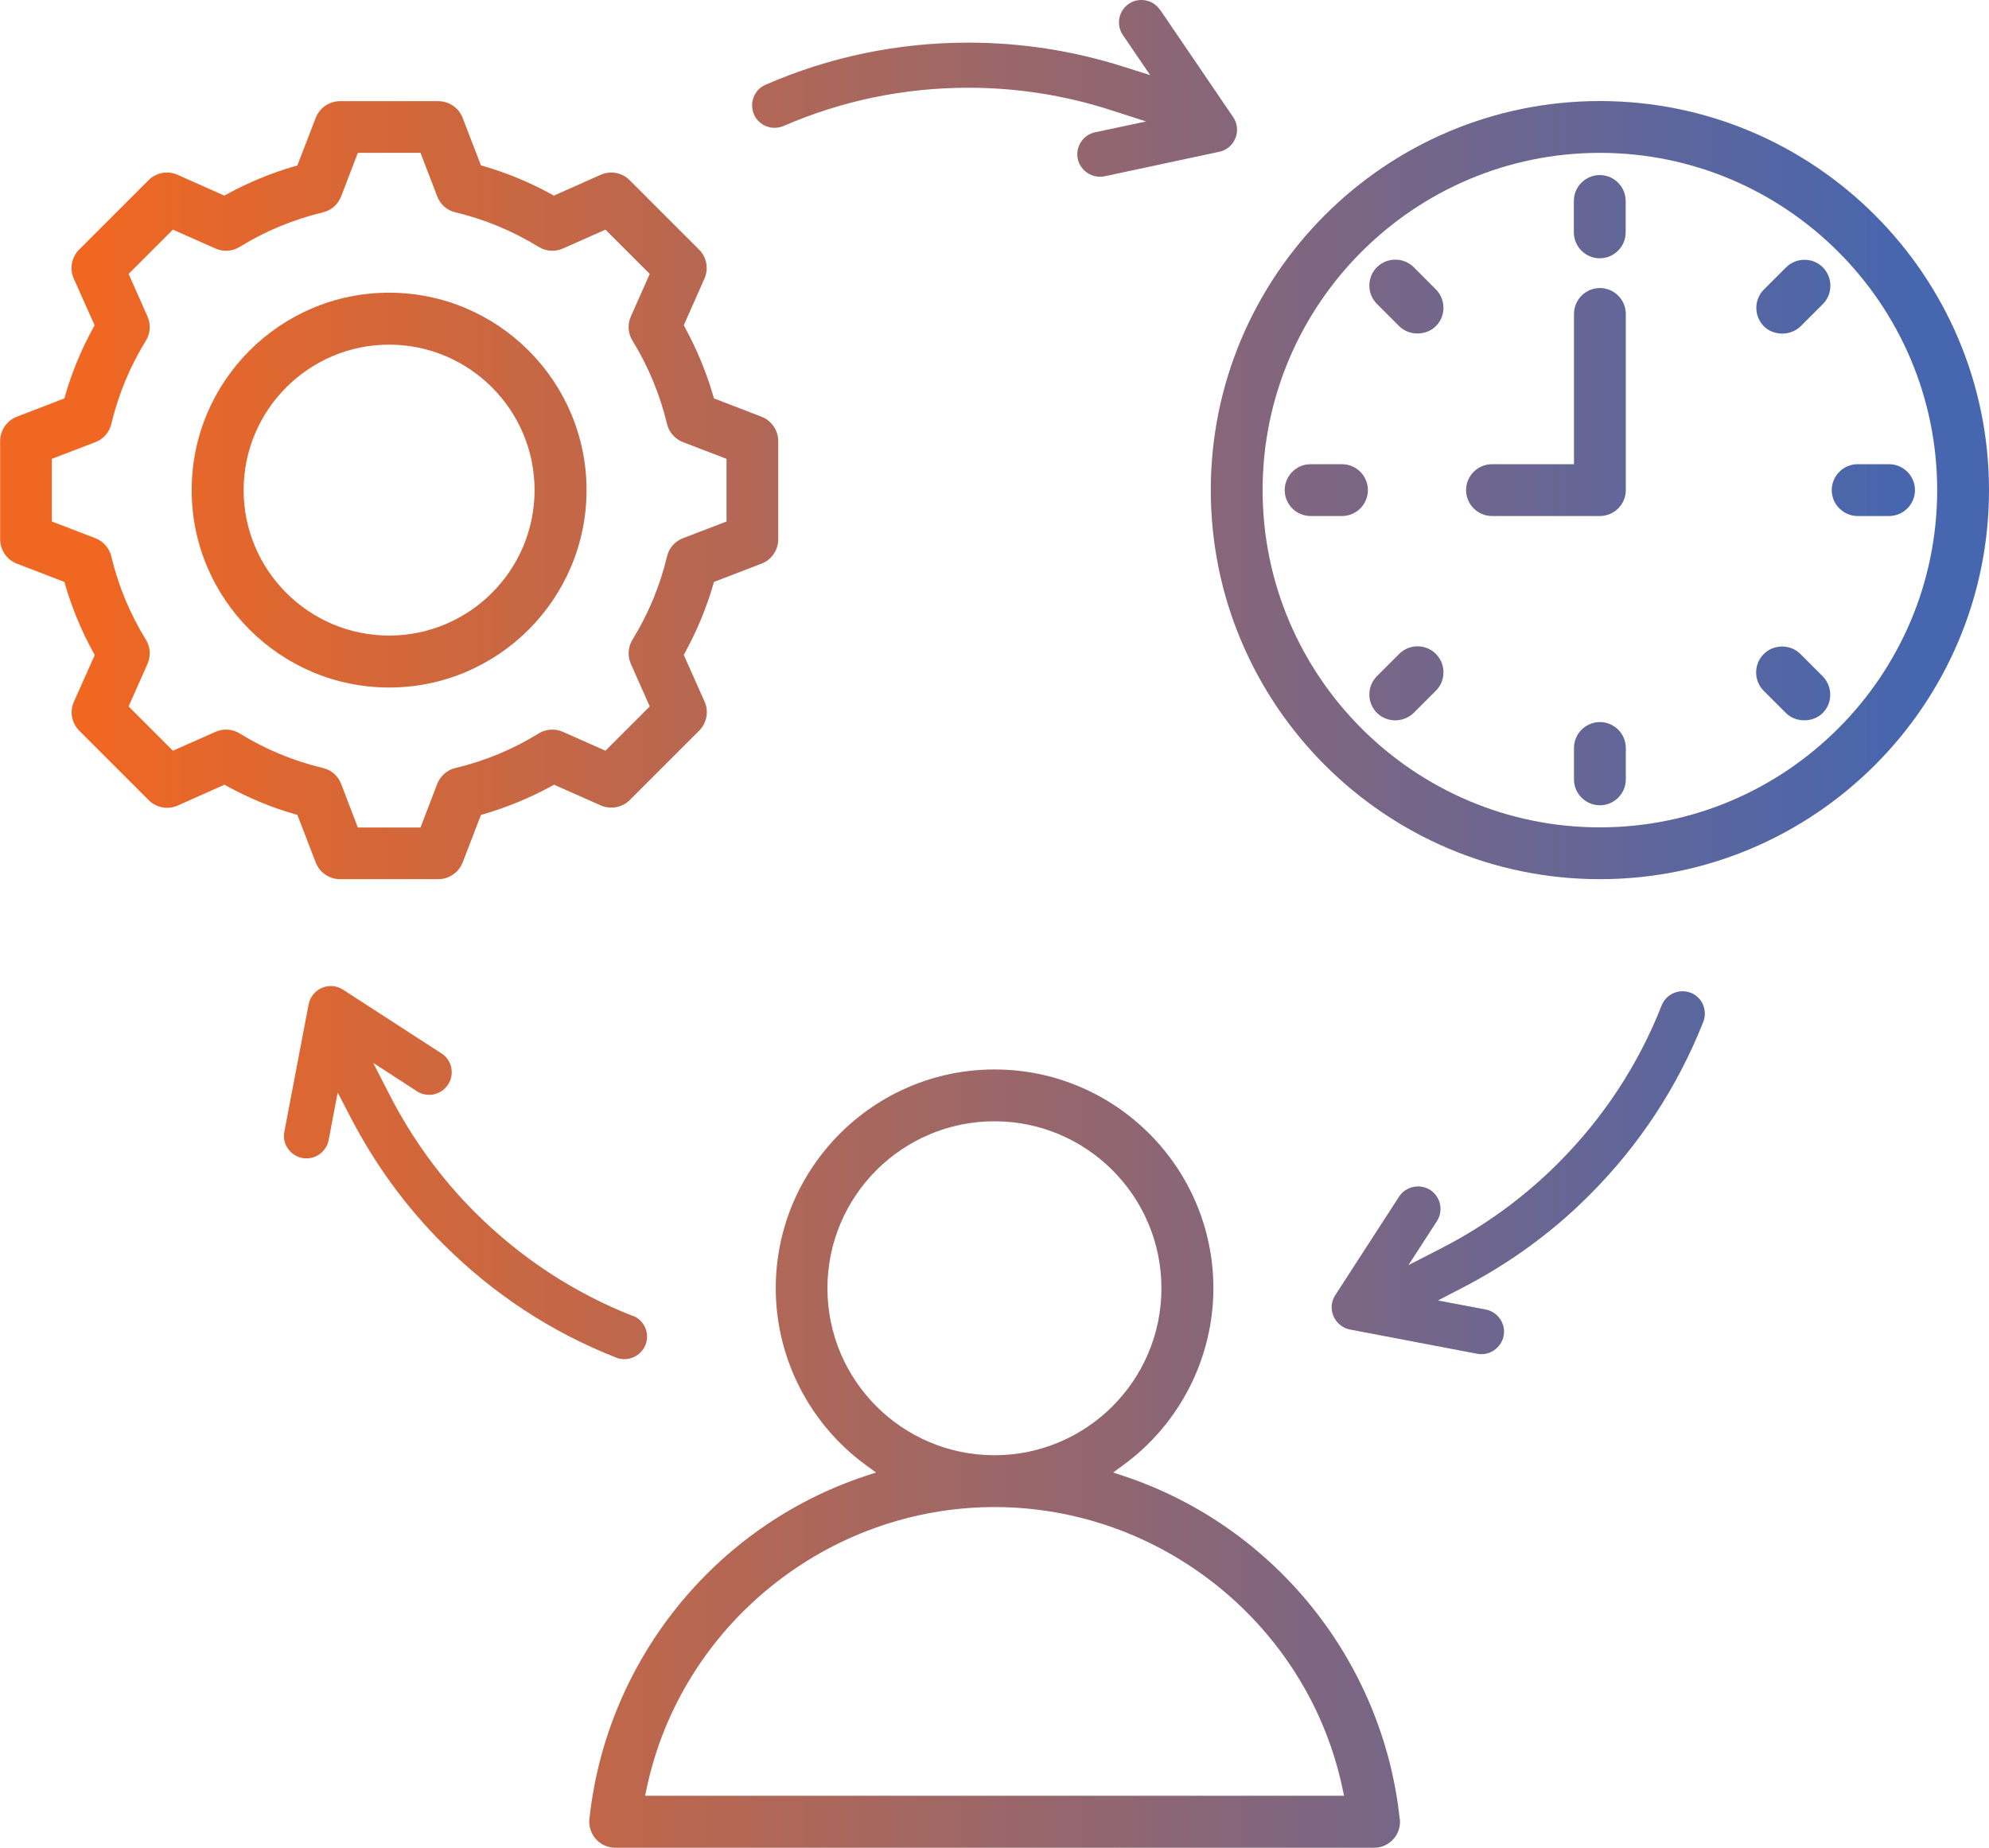 <?xml version="1.0" encoding="UTF-8"?><svg id="Capa_1" xmlns="http://www.w3.org/2000/svg" xmlns:xlink="http://www.w3.org/1999/xlink" viewBox="0 0 145.07 134.78"><defs><style>.cls-1{fill:url(#Degradado_sin_nombre_11-2);}.cls-2{fill:url(#Degradado_sin_nombre_11-8);}.cls-3{fill:url(#Degradado_sin_nombre_11-3);}.cls-4{fill:url(#Degradado_sin_nombre_11-9);}.cls-5{fill:url(#Degradado_sin_nombre_11-4);}.cls-6{fill:url(#Degradado_sin_nombre_11-6);}.cls-7{fill:url(#Degradado_sin_nombre_11-7);}.cls-8{fill:url(#Degradado_sin_nombre_11-5);}.cls-9{fill:url(#Degradado_sin_nombre_11);}.cls-10{fill:url(#Degradado_sin_nombre_11-11);}.cls-11{fill:url(#Degradado_sin_nombre_11-12);}.cls-12{fill:url(#Degradado_sin_nombre_11-10);}.cls-13{fill:url(#Degradado_sin_nombre_11-15);}.cls-14{fill:url(#Degradado_sin_nombre_11-16);}.cls-15{fill:url(#Degradado_sin_nombre_11-13);}.cls-16{fill:url(#Degradado_sin_nombre_11-14);}</style><linearGradient id="Degradado_sin_nombre_11" x1="6.46" y1="21.64" x2="139.74" y2="21.64" gradientUnits="userSpaceOnUse"><stop offset="0" stop-color="#f06722"/><stop offset="1" stop-color="#4666af"/></linearGradient><linearGradient id="Degradado_sin_nombre_11-2" y1="49.85" y2="49.85" xlink:href="#Degradado_sin_nombre_11"/><linearGradient id="Degradado_sin_nombre_11-3" x1="6.46" y1="21.64" x2="139.74" y2="21.64" xlink:href="#Degradado_sin_nombre_11"/><linearGradient id="Degradado_sin_nombre_11-4" x1="6.46" y1="106.39" x2="139.74" y2="106.39" xlink:href="#Degradado_sin_nombre_11"/><linearGradient id="Degradado_sin_nombre_11-5" x1="6.46" y1="6.45" x2="139.74" y2="6.45" xlink:href="#Degradado_sin_nombre_11"/><linearGradient id="Degradado_sin_nombre_11-6" x1="6.46" y1="85.55" x2="139.74" y2="85.55" xlink:href="#Degradado_sin_nombre_11"/><linearGradient id="Degradado_sin_nombre_11-7" x1="6.46" y1="85.55" x2="139.74" y2="85.55" xlink:href="#Degradado_sin_nombre_11"/><linearGradient id="Degradado_sin_nombre_11-8" x1="6.46" y1="55.7" x2="139.74" y2="55.7" xlink:href="#Degradado_sin_nombre_11"/><linearGradient id="Degradado_sin_nombre_11-9" x1="6.46" y1="15.8" x2="139.74" y2="15.8" xlink:href="#Degradado_sin_nombre_11"/><linearGradient id="Degradado_sin_nombre_11-10" x1="6.46" y1="29.33" x2="139.74" y2="29.33" xlink:href="#Degradado_sin_nombre_11"/><linearGradient id="Degradado_sin_nombre_11-11" x1="6.46" y1="35.75" x2="139.74" y2="35.75" xlink:href="#Degradado_sin_nombre_11"/><linearGradient id="Degradado_sin_nombre_11-12" x1="6.46" y1="35.75" x2="139.74" y2="35.75" xlink:href="#Degradado_sin_nombre_11"/><linearGradient id="Degradado_sin_nombre_11-13" x1="6.46" y1="35.75" x2="139.74" y2="35.75" xlink:href="#Degradado_sin_nombre_11"/><linearGradient id="Degradado_sin_nombre_11-14" x1="6.46" y1="35.75" x2="139.74" y2="35.75" xlink:href="#Degradado_sin_nombre_11"/><linearGradient id="Degradado_sin_nombre_11-15" x1="6.46" y1="49.85" x2="139.74" y2="49.85" xlink:href="#Degradado_sin_nombre_11"/><linearGradient id="Degradado_sin_nombre_11-16" x1="6.46" y1="35.75" x2="139.74" y2="35.75" xlink:href="#Degradado_sin_nombre_11"/></defs><path class="cls-9" d="M102.05,23.79c.72.72,1.96.71,2.68,0,.36-.36.55-.83.55-1.34s-.2-.98-.55-1.34l-1.62-1.62c-.37-.37-.85-.55-1.34-.55s-.97.18-1.34.55c-.74.74-.74,1.94,0,2.68l1.62,1.62Z"/><path class="cls-1" d="M103.11,52l1.62-1.62c.36-.36.55-.83.55-1.34s-.2-.98-.55-1.34c-.74-.74-1.94-.74-2.68,0l-1.62,1.62c-.74.74-.74,1.94,0,2.68s1.96.71,2.68,0Z"/><path class="cls-3" d="M128.65,21.12c-.36.36-.55.83-.55,1.34s.2.98.55,1.34c.71.71,1.96.71,2.68,0l1.62-1.62c.36-.36.55-.83.55-1.34s-.2-.98-.55-1.34c-.36-.36-.83-.55-1.34-.55s-.98.2-1.34.55l-1.62,1.62Z"/><path class="cls-5" d="M102.09,132.68c-1.23-11.51-9.1-21.31-20.05-24.99l-.85-.28.72-.53c4.13-3,6.59-7.83,6.59-12.91,0-8.8-7.16-15.96-15.96-15.96s-15.96,7.16-15.96,15.96c0,5.08,2.46,9.91,6.59,12.91l.72.53-.85.28c-10.95,3.67-18.82,13.48-20.05,24.99-.06.53.12,1.07.47,1.47.36.4.87.63,1.41.63h55.35c.54,0,1.05-.23,1.41-.63.36-.4.53-.93.47-1.47h0ZM60.35,93.97c0-6.72,5.46-12.18,12.18-12.18s12.18,5.46,12.18,12.18-5.46,12.18-12.18,12.18-12.18-5.46-12.18-12.18ZM47.05,130.99l.12-.56c2.52-11.88,13.19-20.5,25.37-20.5s22.85,8.62,25.37,20.5l.12.56h-50.98Z"/><path class="cls-8" d="M84.61.72c-.25-.36-.62-.61-1.05-.69-.44-.08-.87,0-1.23.25-.75.51-.94,1.53-.43,2.28l1.99,2.92-1.96-.62c-3.66-1.16-7.46-1.75-11.29-1.75-5.14,0-10.12,1.03-14.8,3.07-.4.17-.71.49-.87.9-.16.41-.15.86.02,1.26.17.4.5.71.9.87.41.16.85.15,1.26-.02,4.26-1.85,8.8-2.79,13.49-2.79,3.53,0,7.04.55,10.41,1.64l2.54.82-3.72.79c-.43.09-.79.34-1.03.71-.24.37-.32.81-.23,1.24.19.87,1.08,1.44,1.95,1.26l8.37-1.79c.54-.11.98-.49,1.18-1,.2-.51.14-1.08-.17-1.53l-5.32-7.82Z"/><path class="cls-6" d="M46.15,95.99c-4.32-1.7-8.19-4.25-11.51-7.56-2.5-2.5-4.58-5.37-6.2-8.52l-1.22-2.38,3.19,2.07c.76.49,1.78.27,2.27-.49.24-.37.32-.81.23-1.24-.09-.43-.34-.8-.71-1.03l-7.18-4.65c-.46-.3-1.04-.35-1.54-.13-.5.21-.87.67-.97,1.2l-1.77,9.29c-.08.43,0,.87.26,1.23.25.36.62.61,1.05.69.89.16,1.75-.42,1.92-1.31l.66-3.47.95,1.83c1.77,3.41,4.03,6.52,6.74,9.22,3.63,3.63,7.88,6.43,12.63,8.29.82.33,1.8-.1,2.13-.93.33-.84-.08-1.8-.93-2.13Z"/><path class="cls-7" d="M123.32,72.42h0c-.84-.33-1.8.08-2.13.93-1.7,4.32-4.25,8.2-7.56,11.51-2.5,2.5-5.36,4.58-8.52,6.2l-2.38,1.22,2.07-3.2c.24-.37.32-.81.23-1.24s-.35-.8-.71-1.04c-.27-.17-.57-.26-.89-.26-.12,0-.24.01-.35.04-.43.09-.8.34-1.04.71l-4.65,7.18c-.3.46-.35,1.03-.13,1.54.22.5.67.87,1.2.97l9.29,1.77c.88.17,1.75-.43,1.92-1.31.17-.89-.42-1.75-1.31-1.92l-3.48-.66,1.83-.95c3.41-1.77,6.52-4.03,9.22-6.74,3.63-3.63,6.42-7.88,8.3-12.63.16-.41.15-.85-.02-1.26-.17-.4-.5-.71-.9-.87Z"/><path class="cls-2" d="M118.58,54.56c0-1.04-.85-1.89-1.89-1.89s-1.89.85-1.89,1.89v2.29c0,1.04.85,1.89,1.89,1.89s1.89-.85,1.89-1.89v-2.29Z"/><path class="cls-4" d="M114.79,16.95c0,1.04.85,1.89,1.89,1.89s1.89-.85,1.89-1.89v-2.29c0-1.04-.85-1.89-1.89-1.89s-1.89.85-1.89,1.89v2.29Z"/><path class="cls-12" d="M116.69,21.01c-1.04,0-1.89.85-1.89,1.89v10.96h-5.98c-1.04,0-1.89.85-1.89,1.89s.85,1.89,1.89,1.89h7.87c1.04,0,1.89-.85,1.89-1.89v-12.85c0-1.04-.85-1.89-1.89-1.89Z"/><path class="cls-10" d="M137.78,33.86h-2.29c-1.04,0-1.89.85-1.89,1.89s.85,1.89,1.89,1.89h2.29c1.04,0,1.89-.85,1.89-1.89s-.85-1.89-1.89-1.89Z"/><path class="cls-11" d="M42.78,35.75c0-7.94-6.46-14.4-14.4-14.4s-14.4,6.46-14.4,14.4,6.46,14.4,14.4,14.4,14.4-6.46,14.4-14.4ZM28.38,46.36c-5.85,0-10.61-4.76-10.61-10.61s4.76-10.61,10.61-10.61,10.61,4.76,10.61,10.61-4.76,10.61-10.61,10.61Z"/><path class="cls-15" d="M116.69,7.37c-15.65,0-28.38,12.73-28.38,28.38s12.73,28.38,28.38,28.38,28.38-12.73,28.38-28.38-12.73-28.38-28.38-28.38ZM116.69,60.35c-13.56,0-24.6-11.04-24.6-24.6s11.04-24.6,24.6-24.6,24.6,11.04,24.6,24.6-11.04,24.6-24.6,24.6Z"/><path class="cls-16" d="M95.59,37.64h2.29c1.04,0,1.89-.85,1.89-1.89s-.85-1.89-1.89-1.89h-2.29c-1.04,0-1.89.85-1.89,1.89s.85,1.89,1.89,1.89Z"/><path class="cls-13" d="M131.32,47.71c-.37-.37-.85-.55-1.34-.55s-.97.18-1.34.55c-.74.74-.74,1.94,0,2.68l1.62,1.62c.71.71,1.96.71,2.68,0,.36-.36.55-.83.55-1.34s-.2-.98-.55-1.34l-1.62-1.62Z"/><path class="cls-14" d="M21.69,59.44l1.34,3.48c.28.72.99,1.21,1.77,1.21h7.17c.78,0,1.49-.49,1.77-1.21l1.34-3.48.22-.06c1.7-.5,3.35-1.18,4.91-2.03l.2-.11,3.41,1.51c.71.31,1.56.16,2.11-.39l5.07-5.07c.55-.55.71-1.4.39-2.11l-1.52-3.41.11-.2c.85-1.56,1.54-3.21,2.03-4.9l.06-.22,3.48-1.34c.73-.28,1.21-.99,1.21-1.77v-7.17c0-.78-.49-1.49-1.21-1.77l-3.48-1.34-.06-.22c-.5-1.7-1.18-3.35-2.03-4.91l-.11-.2,1.51-3.41c.32-.71.16-1.56-.39-2.11l-5.07-5.07c-.55-.55-1.4-.71-2.11-.39l-3.41,1.52-.2-.11c-1.55-.85-3.2-1.54-4.9-2.03l-.22-.06-1.34-3.48c-.28-.72-.99-1.21-1.77-1.21h-7.17c-.78,0-1.49.49-1.77,1.21l-1.34,3.48-.22.06c-1.7.5-3.35,1.18-4.91,2.03l-.2.11-3.41-1.52c-.71-.32-1.56-.16-2.11.39l-5.07,5.07c-.55.55-.71,1.4-.39,2.11l1.52,3.41-.11.2c-.85,1.55-1.54,3.2-2.03,4.91l-.06.22-3.48,1.34c-.72.28-1.21.99-1.21,1.77v7.17c0,.78.49,1.49,1.21,1.77l3.48,1.34.06.22c.5,1.7,1.18,3.35,2.04,4.91l.11.2-1.52,3.41c-.32.71-.16,1.56.39,2.11l5.07,5.07c.55.55,1.39.71,2.11.39l3.41-1.52.2.11c1.55.85,3.2,1.54,4.91,2.03l.22.06ZM15.72,53.38l-3.11,1.38-3.23-3.23,1.38-3.11c.25-.57.21-1.23-.12-1.76-1.16-1.88-2.01-3.92-2.52-6.07-.14-.61-.58-1.1-1.16-1.33l-3.18-1.22v-4.57l3.18-1.22c.58-.22,1.02-.72,1.16-1.33.51-2.14,1.36-4.19,2.52-6.07.33-.53.37-1.19.12-1.76l-1.38-3.11,3.23-3.23,3.11,1.38c.57.25,1.23.21,1.76-.12,1.88-1.16,3.92-2,6.07-2.52.61-.14,1.1-.58,1.33-1.16l1.22-3.18h4.57l1.22,3.18c.22.58.72,1.02,1.33,1.16,2.14.51,4.18,1.36,6.07,2.52.53.33,1.19.37,1.76.12l3.11-1.38,3.23,3.23-1.38,3.11c-.25.57-.21,1.23.12,1.76,1.16,1.88,2,3.92,2.52,6.07.14.61.58,1.1,1.16,1.33l3.18,1.22v4.57l-3.18,1.22c-.58.22-1.02.72-1.16,1.33-.51,2.14-1.36,4.18-2.52,6.07-.33.53-.37,1.19-.12,1.76l1.38,3.11-3.23,3.23-3.11-1.38c-.57-.25-1.23-.21-1.76.12-1.88,1.16-3.92,2.01-6.07,2.52-.61.14-1.1.58-1.33,1.16l-1.22,3.18h-4.57l-1.22-3.18c-.22-.58-.72-1.02-1.33-1.16-2.14-.51-4.19-1.36-6.07-2.52-.53-.33-1.19-.37-1.76-.12Z"/></svg>